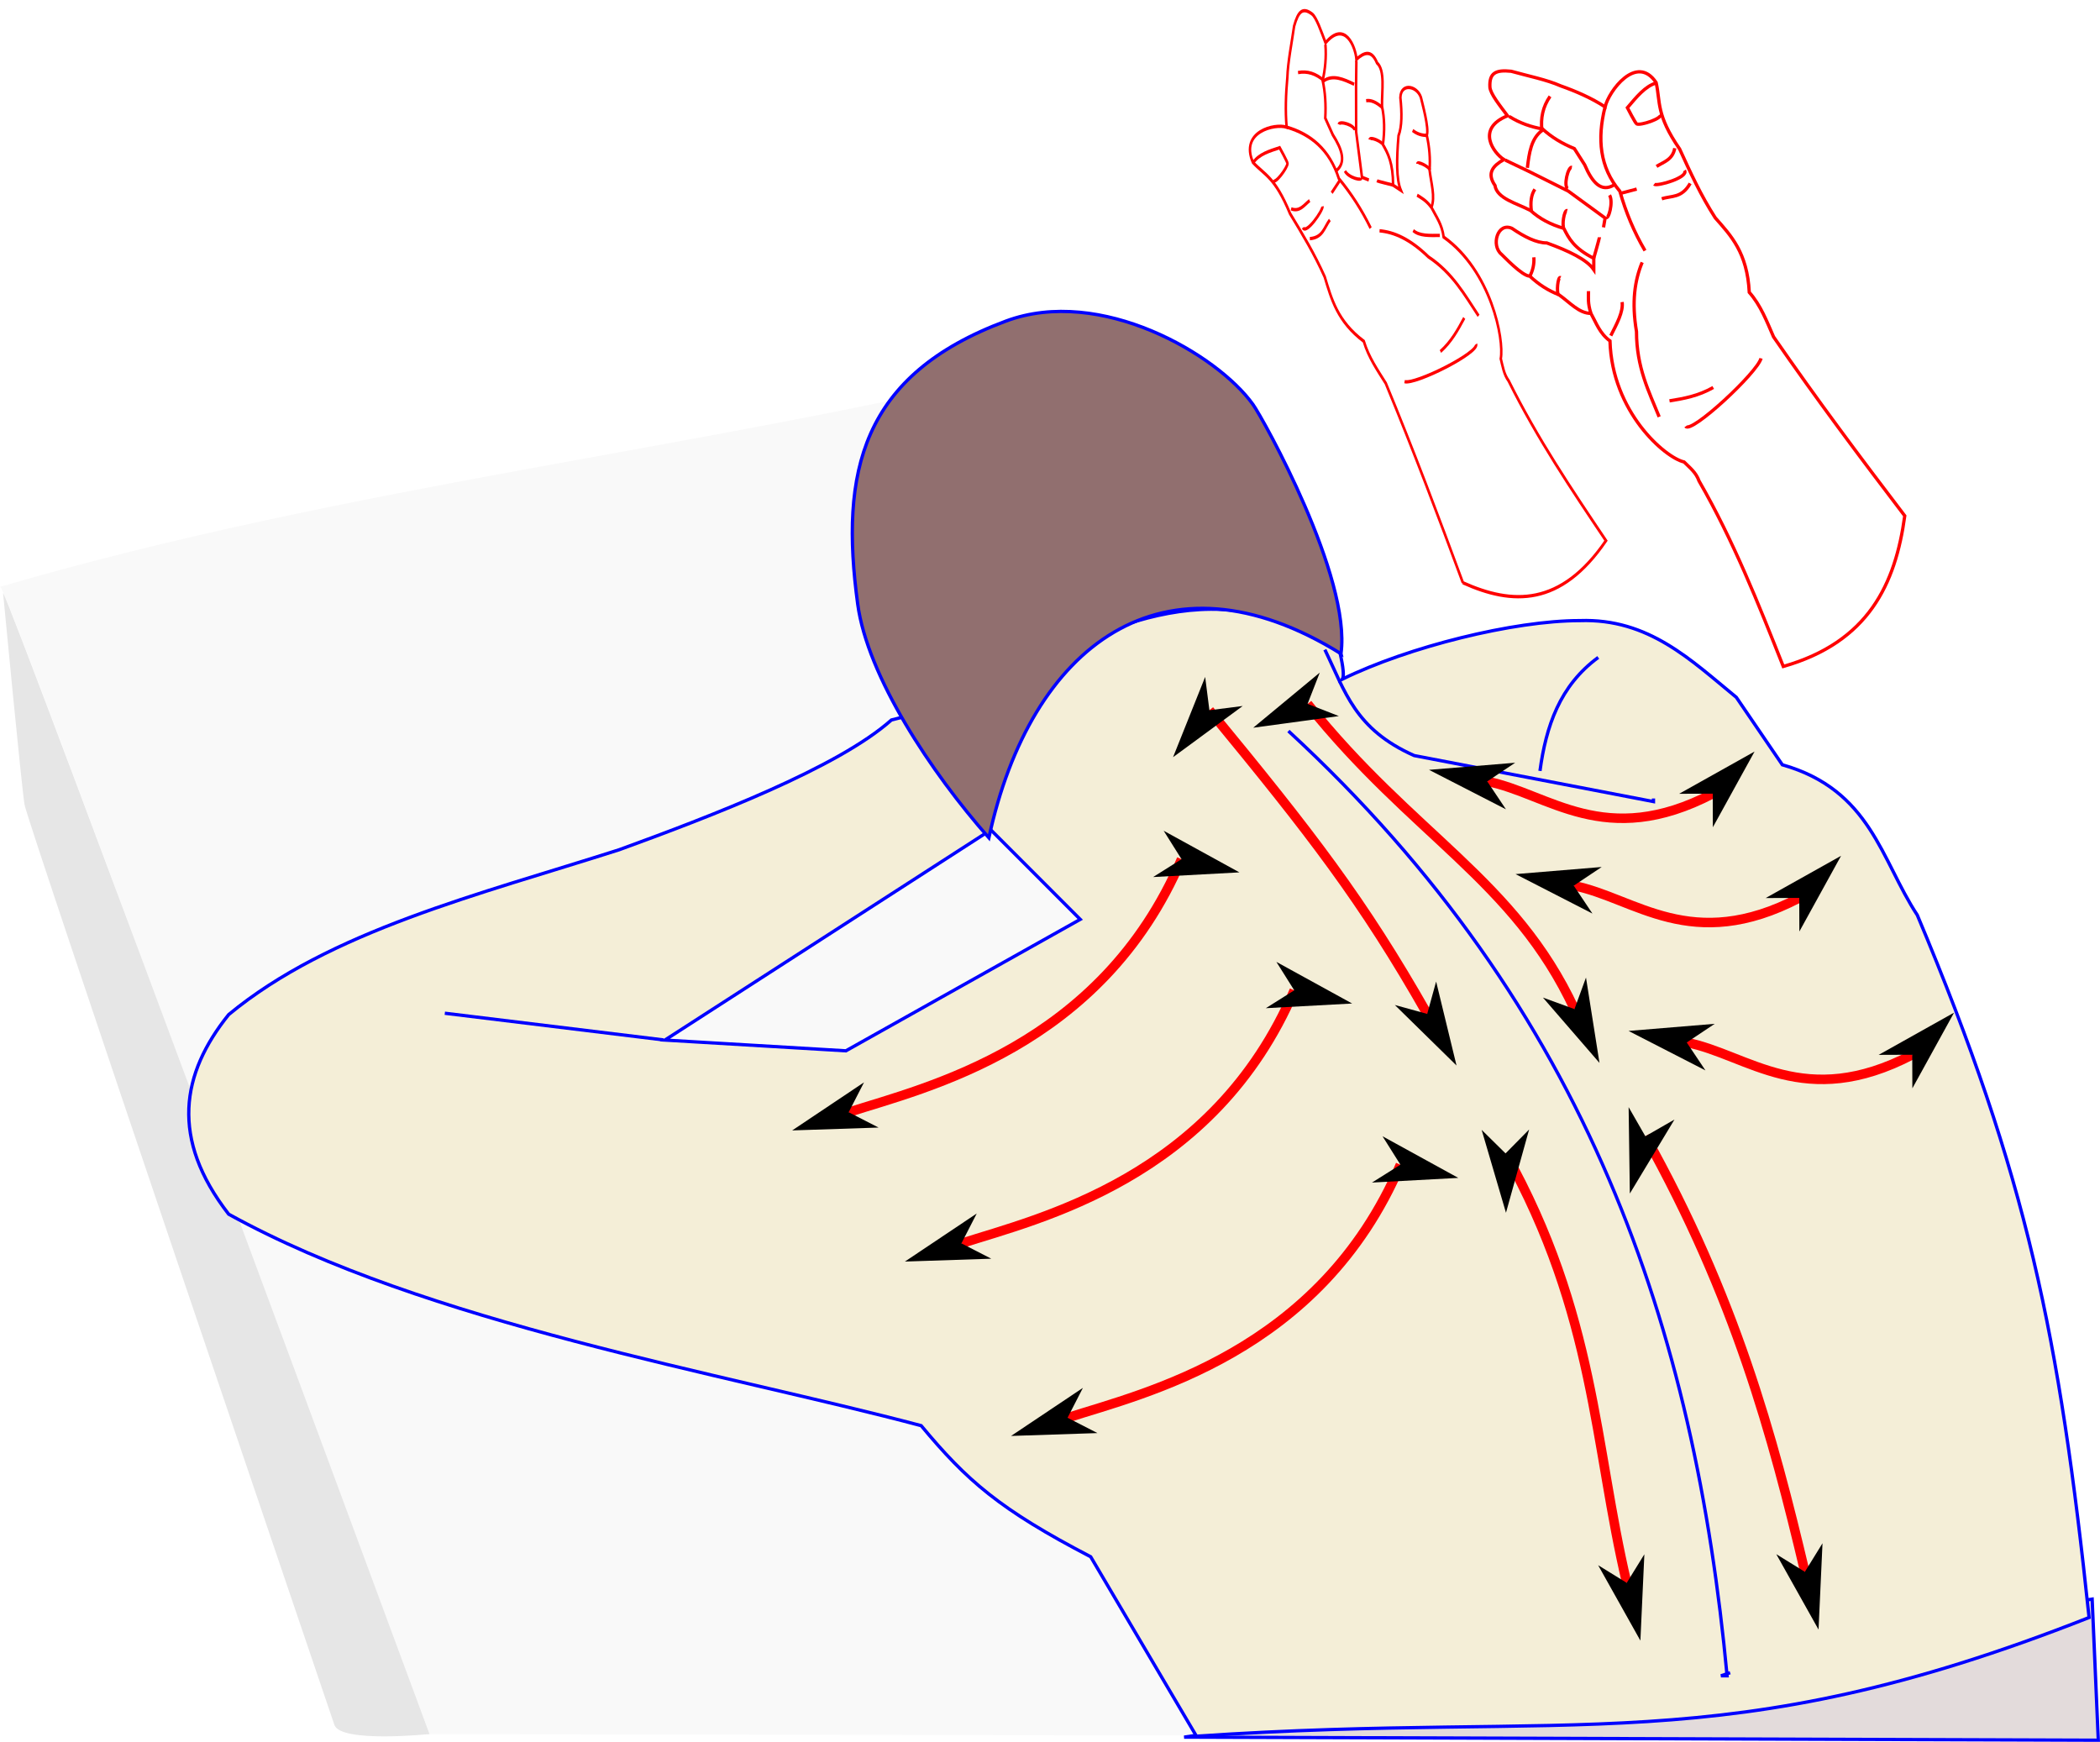 <?xml version="1.0" encoding="UTF-8" standalone="no"?>
<!-- Created with Inkscape (http://www.inkscape.org/) -->

<svg
   width="169.135mm"
   height="140.303mm"
   viewBox="0 0 169.135 140.303"
   version="1.1"
   id="svg1"
   xml:space="preserve"
   xmlns="http://www.w3.org/2000/svg"
   xmlns:svg="http://www.w3.org/2000/svg"><defs
     id="defs1"><marker
       style="overflow:visible"
       id="DartArrow-26"
       refX="0"
       refY="0"
       orient="auto-start-reverse"
       markerWidth="1"
       markerHeight="1"
       viewBox="0 0 1 1"
       preserveAspectRatio="xMidYMid"><path
         style="fill:context-stroke;fill-rule:evenodd;stroke:none"
         d="M 0,0 5,-5 -12.5,0 5,5 Z"
         transform="scale(-0.5)"
         id="path22-1" /></marker><marker
       style="overflow:visible"
       id="DartArrow-0-8"
       refX="0"
       refY="0"
       orient="auto-start-reverse"
       markerWidth="1"
       markerHeight="1"
       viewBox="0 0 1 1"
       preserveAspectRatio="xMidYMid"><path
         style="fill:context-stroke;fill-rule:evenodd;stroke:none"
         d="M 0,0 5,-5 -12.5,0 5,5 Z"
         transform="scale(-0.5)"
         id="path22-4-7" /></marker><marker
       style="overflow:visible"
       id="DartArrow-7-2"
       refX="0"
       refY="0"
       orient="auto-start-reverse"
       markerWidth="1"
       markerHeight="1"
       viewBox="0 0 1 1"
       preserveAspectRatio="xMidYMid"><path
         style="fill:context-stroke;fill-rule:evenodd;stroke:none"
         d="M 0,0 5,-5 -12.5,0 5,5 Z"
         transform="scale(-0.5)"
         id="path22-6-0" /></marker><marker
       style="overflow:visible"
       id="DartArrow-9-3"
       refX="0"
       refY="0"
       orient="auto-start-reverse"
       markerWidth="1"
       markerHeight="1"
       viewBox="0 0 1 1"
       preserveAspectRatio="xMidYMid"><path
         style="fill:context-stroke;fill-rule:evenodd;stroke:none"
         d="M 0,0 5,-5 -12.5,0 5,5 Z"
         transform="scale(-0.5)"
         id="path22-2-7" /></marker><marker
       style="overflow:visible"
       id="DartArrow-6-9"
       refX="0"
       refY="0"
       orient="auto-start-reverse"
       markerWidth="1"
       markerHeight="1"
       viewBox="0 0 1 1"
       preserveAspectRatio="xMidYMid"><path
         style="fill:context-stroke;fill-rule:evenodd;stroke:none"
         d="M 0,0 5,-5 -12.5,0 5,5 Z"
         transform="scale(-0.5)"
         id="path22-9-2" /></marker><marker
       style="overflow:visible"
       id="DartArrow-6-5-8"
       refX="0"
       refY="0"
       orient="auto-start-reverse"
       markerWidth="1"
       markerHeight="1"
       viewBox="0 0 1 1"
       preserveAspectRatio="xMidYMid"><path
         style="fill:context-stroke;fill-rule:evenodd;stroke:none"
         d="M 0,0 5,-5 -12.5,0 5,5 Z"
         transform="scale(-0.5)"
         id="path22-9-4-9" /></marker><marker
       style="overflow:visible"
       id="DartArrow-6-9-2"
       refX="0"
       refY="0"
       orient="auto-start-reverse"
       markerWidth="1"
       markerHeight="1"
       viewBox="0 0 1 1"
       preserveAspectRatio="xMidYMid"><path
         style="fill:context-stroke;fill-rule:evenodd;stroke:none"
         d="M 0,0 5,-5 -12.5,0 5,5 Z"
         transform="scale(-0.5)"
         id="path22-9-2-5" /></marker><marker
       style="overflow:visible"
       id="DartArrow-6-9-0"
       refX="0"
       refY="0"
       orient="auto-start-reverse"
       markerWidth="1"
       markerHeight="1"
       viewBox="0 0 1 1"
       preserveAspectRatio="xMidYMid"><path
         style="fill:context-stroke;fill-rule:evenodd;stroke:none"
         d="M 0,0 5,-5 -12.5,0 5,5 Z"
         transform="scale(-0.5)"
         id="path22-9-2-7" /></marker><marker
       style="overflow:visible"
       id="DartArrow-6-5-8-3"
       refX="0"
       refY="0"
       orient="auto-start-reverse"
       markerWidth="1"
       markerHeight="1"
       viewBox="0 0 1 1"
       preserveAspectRatio="xMidYMid"><path
         style="fill:context-stroke;fill-rule:evenodd;stroke:none"
         d="M 0,0 5,-5 -12.5,0 5,5 Z"
         transform="scale(-0.5)"
         id="path22-9-4-9-1" /></marker><marker
       style="overflow:visible"
       id="DartArrow-6-5-8-8"
       refX="0"
       refY="0"
       orient="auto-start-reverse"
       markerWidth="1"
       markerHeight="1"
       viewBox="0 0 1 1"
       preserveAspectRatio="xMidYMid"><path
         style="fill:context-stroke;fill-rule:evenodd;stroke:none"
         d="M 0,0 5,-5 -12.5,0 5,5 Z"
         transform="scale(-0.5)"
         id="path22-9-4-9-9" /></marker></defs><g
     id="layer1"
     transform="translate(-1120.759,-3.338)"><g
       id="g137"><g
         id="g19-5-0-1"
         transform="translate(894.936,-29.195)"><path
           style="fill:#f9f9f9;fill-opacity:1;stroke:none;stroke-width:0.265;stroke-opacity:1"
           d="m 225.823,79.804 c 0,-1.73 34.343,92.405 34.343,92.405 l 134.654,0.247 C 375.679,132.335 338.05,98.091 309.828,62.015 282.862,68.661 254.038,71.553 225.823,79.804 Z"
           id="path17-0-8-2" /><path
           style="fill:#e3dbdb;fill-opacity:1;stroke:#0000ff;stroke-width:0.265;stroke-opacity:1"
           d="m 321.193,172.456 73.627,0.247 -0.494,-11.365 z"
           id="path16-3-8-9" /><path
           style="fill:#e6e6e6;fill-opacity:1;stroke:none;stroke-width:0.265;stroke-opacity:1"
           d="m 226.07,80.298 c 0,0 1.482,15.566 1.73,17.048 0.247,1.482 24.46,72.639 24.954,74.121 0.494,1.482 7.659,0.741 7.659,0.741 0,0 -33.602,-90.922 -34.343,-91.911 z"
           id="path18-61-5-3" /><path
           id="path14-0-0-1"
           style="fill:#f4eed7;fill-opacity:1;stroke:#0000ff;stroke-width:0.265;stroke-opacity:1"
           d="m 324.204,81.622 c -9.211,-0.407 -17.64,6.761 -26.587,8.906 -4.322,3.85 -14.554,7.766 -21.931,10.452 -11.292,3.617 -23.288,6.529 -31.447,13.278 -3.828,4.769 -4.718,9.989 0,16.073 15.956,8.833 39.819,12.79 55.776,17.036 3.686,4.433 6.309,6.737 13.652,10.56 l 8.52,14.453 c 30.63,-2.084 42.279,2.118 71.892,-9.56 -2.412,-22.748 -4.941,-35.388 -13.836,-56.58 -2.919,-4.438 -3.735,-10.078 -10.871,-12.106 l -3.706,-5.436 c -3.645,-2.984 -7.052,-6.364 -12.6,-6.176 -5.325,-10e-4 -13.8,2.108 -19.125,4.714 0.134,-0.213 0.096,-0.876 -0.214,-2.216 -3.293,-2.286 -6.45,-3.263 -9.521,-3.398 z m -18.579,17.757 7.2,7.208 -18.873,10.587 -14.577,-0.865 z" /><path
           style="fill:#916f6f;fill-opacity:1;stroke:#0000ff;stroke-width:0.265;stroke-opacity:1"
           d="m 261.649,114.147 17.623,2.151 m 54.554,-31.109 c 0.849,-6.169 -6.272,-18.933 -7.081,-20.068 -2.881,-4.045 -12.294,-9.553 -19.895,-6.729 -11.678,4.339 -13.393,12.176 -11.947,22.803 0.794,5.836 5.913,13.554 10.565,18.825 3.347,-15.549 14.096,-23.693 28.358,-14.83 z"
           id="path11-6-9-9" /><path
           style="fill:none;fill-opacity:1;stroke:#0000ff;stroke-width:0.265;stroke-opacity:1"
           d="m 332.529,84.863 c 1.638,3.38 2.415,6.406 7.194,8.53 l 19.272,3.706 v -0.247"
           id="path12-3-6-4" /><path
           style="fill:none;fill-opacity:1;stroke:#0000ff;stroke-width:0.265;stroke-opacity:1"
           d="m 354.547,85.487 c -3.104,2.277 -4.208,5.555 -4.694,9.142"
           id="path13-2-3-7" /><path
           style="fill:none;fill-opacity:1;stroke:#0000ff;stroke-width:0.265;stroke-opacity:1"
           d="m 329.593,91.416 c 24.317,22.423 32.722,48.412 35.331,76.098 h -0.494 l 0.741,-0.247"
           id="path15-0-8-8" /></g><path
         style="fill:none;fill-opacity:1;stroke:#ff0000;stroke-width:0.765;stroke-dasharray:none;stroke-dashoffset:0;stroke-opacity:1;marker-start:url(#DartArrow-26);marker-end:url(#DartArrow-26)"
         d="m 1242.017,96.243 c 7.231,12.946 7.155,23.586 9.759,34.59"
         id="path37-6" /><path
         style="fill:none;fill-opacity:1;stroke:#ff0000;stroke-width:0.765;stroke-dasharray:none;stroke-dashoffset:0;stroke-opacity:1;marker-start:url(#DartArrow-0-8);marker-end:url(#DartArrow-0-8)"
         d="m 1253.276,94.861 c 7.231,12.947 10.244,24.08 12.848,35.084"
         id="path37-8-5" /><path
         style="fill:none;fill-opacity:1;stroke:#ff0000;stroke-width:0.765;stroke-dasharray:none;stroke-dashoffset:0;stroke-opacity:1;marker-start:url(#DartArrow-7-2);marker-end:url(#DartArrow-7-2)"
         d="m 1226.072,60.034 c 8.467,10.599 16.668,14.198 21.495,24.584"
         id="path37-0-6" /><path
         style="fill:none;fill-opacity:1;stroke:#ff0000;stroke-width:0.765;stroke-dasharray:none;stroke-dashoffset:0;stroke-opacity:1;marker-start:url(#DartArrow-9-3);marker-end:url(#DartArrow-9-3)"
         d="m 1218.165,60.546 c 8.22,9.982 12.344,15.309 17.542,24.46"
         id="path37-05-9" /><path
         style="fill:none;fill-opacity:1;stroke:#ff0000;stroke-width:0.765;stroke-dasharray:none;stroke-dashoffset:0;stroke-opacity:1;marker-start:url(#DartArrow-6-9);marker-end:url(#DartArrow-6-9)"
         d="m 1215.92,72.543 c -6.481,15.17 -20.64,18.398 -26.807,20.383"
         id="path37-4-3" /><path
         style="fill:none;fill-opacity:1;stroke:#ff0000;stroke-width:0.765;stroke-dasharray:none;stroke-dashoffset:0;stroke-opacity:1;marker-start:url(#DartArrow-6-9-2);marker-end:url(#DartArrow-6-9-2)"
         d="m 1224.999,83.106 c -6.481,15.17 -20.64,18.398 -26.807,20.383"
         id="path37-4-3-4" /><path
         style="fill:none;fill-opacity:1;stroke:#ff0000;stroke-width:0.765;stroke-dasharray:none;stroke-dashoffset:0;stroke-opacity:1;marker-start:url(#DartArrow-6-9-0);marker-end:url(#DartArrow-6-9-0)"
         d="m 1233.549,97.152 c -6.481,15.17 -20.64,18.398 -26.807,20.383"
         id="path37-4-3-8" /><path
         style="fill:none;fill-opacity:1;stroke:#ff0000;stroke-width:0.765;stroke-dasharray:none;stroke-dashoffset:0;stroke-opacity:1;marker-start:url(#DartArrow-6-5-8);marker-end:url(#DartArrow-6-5-8)"
         d="m 1258.704,67.266 c -8.705,4.546 -13.228,-0.009 -18.16,-0.988"
         id="path37-4-2-7" /><path
         style="fill:none;fill-opacity:1;stroke:#ff0000;stroke-width:0.765;stroke-dasharray:none;stroke-dashoffset:0;stroke-opacity:1;marker-start:url(#DartArrow-6-5-8-3);marker-end:url(#DartArrow-6-5-8-3)"
         d="m 1265.671,75.664 c -8.705,4.546 -13.228,-0.009 -18.16,-0.988"
         id="path37-4-2-7-2" /><path
         style="fill:none;fill-opacity:1;stroke:#ff0000;stroke-width:0.765;stroke-dasharray:none;stroke-dashoffset:0;stroke-opacity:1;marker-start:url(#DartArrow-6-5-8-8);marker-end:url(#DartArrow-6-5-8-8)"
         d="m 1274.772,88.296 c -8.705,4.546 -13.228,-0.009 -18.16,-0.988"
         id="path37-4-2-7-6" /><g
         id="g136"
         transform="translate(-621.879,-37.555)"><g
           id="g135"
           transform="matrix(0.264,0,0,0.264,1381.8,30.196)"
           style="stroke-width:1.001;stroke-dasharray:none"><path
             style="fill:none;stroke:#ff0000;stroke-width:1.001;stroke-dasharray:none"
             d="m 1947.911,197.904 c -2.849,20.831 -11.076,38.543 -37.061,45.955 -7.607,-19.179 -15.196,-38.364 -25.695,-56.579 -0.931,-2.647 -2.864,-4.09 -4.571,-5.806 -5.885,-1.37 -21.976,-15.278 -22.607,-36.937 -3.155,-2.312 -4.18,-5.476 -5.806,-8.4 -3.61,0.022 -6.462,-3.361 -9.759,-5.683 -3.209,-1.244 -6.18,-3.121 -8.895,-5.683 -2.355,0 -8.087,-6.21 -8.647,-6.671 -3.263,-2.683 -1.17,-9.898 3.212,-7.906 3.8,2.597 7.477,4.461 10.624,4.447 6.715,2.441 12.204,5.057 14.33,8.153 v -3.459 c -6.02,-3.047 -7.633,-6.094 -9.142,-9.142 -4.032,-1.156 -7.415,-2.962 -10.13,-5.436 -4.24,-2.245 -10.25,-3.605 -10.871,-7.659 -2.634,-3.815 -0.524,-6.05 2.718,-7.906 -3.101,-1.947 -8.633,-9.431 1.112,-13.342 -2.296,-3.076 -5.277,-6.766 -5.374,-8.771 -0.206,-4.271 1.709,-5.312 6.486,-4.818 5.117,1.436 10.836,2.57 15.071,4.447 4.819,1.708 9.427,3.731 13.589,6.424 1.067,-4.717 9.597,-16.382 15.566,-7.412 1.333,5.941 -0.071,9.777 7.165,20.26 3.245,7.108 6.5,14.214 10.871,21.001 4.787,5.432 9.752,10.576 10.377,22.731 3.502,3.957 5.327,8.845 7.412,13.589 13.046,18.891 26.49,36.854 40.026,54.603 z"
             id="path114" /><path
             style="fill:none;stroke:#ff0000;stroke-width:1.001;stroke-dasharray:none"
             d="m 1839.694,69.921 c -2.179,3.141 -2.927,6.639 -2.471,10.439 -3.275,2.418 -3.916,6.85 -4.447,11.365"
             id="path115" /><path
             style="fill:none;stroke:#ff0000;stroke-width:1.001;stroke-dasharray:none"
             d="m 1856.433,73.318 c -2.34,9.49 -1.637,18.219 4.571,25.572 1.826,6.437 4.351,12.485 7.659,18.098"
             id="path116" /><path
             style="fill:none;stroke:#ff0000;stroke-width:1.001;stroke-dasharray:none"
             d="m 1867.798,120.571 c -2.249,5.442 -3.258,12.069 -1.73,21.125 0.01,10.964 3.761,18.187 6.918,26.004"
             id="path117" /><path
             style="fill:none;stroke:#ff0000;stroke-width:1.001;stroke-dasharray:none"
             d="m 1834.752,119.027 c 0.153,2.166 -0.341,4.009 -1.174,5.683"
             id="path118" /><path
             style="fill:none;stroke:#ff0000;stroke-width:1.001;stroke-dasharray:none"
             d="m 1842.906,125.203 c -0.88,-0.418 -1.279,4.724 -0.618,5.312"
             id="path119" /><path
             style="fill:none;stroke:#ff0000;stroke-width:1.001;stroke-dasharray:none"
             d="m 1851.43,129.342 c -0.011,1.965 -0.247,3.706 0.679,6.609"
             id="path120" /><path
             style="fill:none;stroke:#ff0000;stroke-width:1.001;stroke-dasharray:none"
             d="m 1835.061,98.273 c -1.117,1.647 -1.415,3.933 -1.05,6.733"
             id="path121" /><path
             style="fill:none;stroke:#ff0000;stroke-width:1.001;stroke-dasharray:none"
             d="m 1844.944,104.758 c -1.017,-0.326 -1.671,4.902 -0.988,5.312"
             id="path122" /><path
             style="fill:none;stroke:#ff0000;stroke-width:1.001;stroke-dasharray:none"
             d="m 1854.765,112.912 c 0,0.309 -1.73,6.362 -1.73,6.362"
             id="path123" /><path
             style="fill:none;stroke:#ff0000;stroke-width:1.001;stroke-dasharray:none"
             d="m 1846.365,91.54 c -1.23,-0.168 -2.638,5.934 -1.235,6.547"
             id="path124" /><path
             style="fill:none;stroke:#ff0000;stroke-width:1.001;stroke-dasharray:none"
             d="m 1857.854,100.064 c 1.222,2.05 -0.337,7.827 -1.174,6.733"
             id="path125" /><path
             style="fill:none;stroke:#ff0000;stroke-width:1.001;stroke-dasharray:none"
             d="m 1826.043,89.378 6.98,3.335 12.23,6.115 11.242,8.215 -0.494,2.841"
             id="path126" /><path
             style="fill:none;stroke:#ff0000;stroke-width:1.001;stroke-dasharray:none"
             d="m 1827.217,76.036 c 3.308,2.082 6.72,3.228 10.192,3.83 2.72,2.51 5.99,4.47 9.698,5.991 l 3.15,4.941 c 2.303,5.413 5.075,8.574 9.018,6.115"
             id="path127" /><path
             style="fill:none;stroke:#ff0000;stroke-width:1.001;stroke-dasharray:none"
             d="m 1861.683,132.677 c 0.403,2.973 -1.634,6.644 -3.459,10.253"
             id="path128" /><path
             style="fill:none;stroke:#ff0000;stroke-width:1.001;stroke-dasharray:none"
             d="m 1904.056,149.849 c -1.037,4.266 -21.277,23.109 -22.978,20.754"
             id="path129" /><path
             style="fill:none;stroke:#ff0000;stroke-width:1.001;stroke-dasharray:none"
             d="m 1876.137,162.82 c 4.338,-0.703 8.682,-1.441 13.342,-4.077"
             id="path130" /><path
             style="fill:none;stroke:#ff0000;stroke-width:1.001;stroke-dasharray:none"
             d="m 1873.296,75.357 c 1.022,1.226 -6.069,3.564 -7.165,2.965 -0.447,-0.244 -2.841,-4.941 -2.841,-4.941 2.729,-3.192 5.404,-6.574 8.771,-7.536"
             id="path131" /><path
             style="fill:none;stroke:#ff0000;stroke-width:1.001;stroke-dasharray:none"
             d="m 1871.443,96.728 c 0.977,0.725 10.661,-2.107 9.265,-4.2"
             id="path132" /><path
             style="fill:none;stroke:#ff0000;stroke-width:1.001;stroke-dasharray:none"
             d="m 1873.79,101.176 c 2.928,-1.019 6.019,-0.084 8.648,-4.694"
             id="path133" /><path
             style="fill:none;stroke:#ff0000;stroke-width:1.001;stroke-dasharray:none"
             d="m 1872.184,91.293 c 2.183,-1.391 4.914,-2.015 5.559,-5.559"
             id="path134" /><path
             style="fill:none;stroke:#ff0000;stroke-width:1.001;stroke-dasharray:none"
             d="m 1861.436,99.446 4.694,-1.235"
             id="path135" /></g><g
           id="g135-9"
           transform="matrix(-0.089,0.239,0.179,0.119,1998.4,-401.269)"
           style="stroke-width:1.001;stroke-dasharray:none"><path
             style="fill:none;stroke:#ff0000;stroke-width:1.001;stroke-dasharray:none"
             d="m 1947.911,197.904 c -2.849,20.831 -11.076,38.543 -37.061,45.955 -7.607,-19.179 -15.196,-38.364 -25.695,-56.579 -0.931,-2.647 -2.864,-4.09 -4.571,-5.806 -5.885,-1.37 -21.976,-15.278 -22.607,-36.937 -3.155,-2.312 -4.18,-5.476 -5.806,-8.4 -3.61,0.022 -6.462,-3.361 -9.759,-5.683 -3.209,-1.244 -6.18,-3.121 -8.895,-5.683 -2.355,0 -8.087,-6.21 -8.647,-6.671 -3.263,-2.683 -1.17,-9.898 3.212,-7.906 3.8,2.597 7.477,4.461 10.624,4.447 6.715,2.441 12.204,5.057 14.33,8.153 v -3.459 c -6.02,-3.047 -7.633,-6.094 -9.142,-9.142 -4.032,-1.156 -7.415,-2.962 -10.13,-5.436 -4.24,-2.245 -10.25,-3.605 -10.871,-7.659 -2.634,-3.815 -0.524,-6.05 2.718,-7.906 -3.101,-1.947 -8.633,-9.431 1.112,-13.342 -2.296,-3.076 -5.277,-6.766 -5.374,-8.771 -0.206,-4.271 1.709,-5.312 6.486,-4.818 5.117,1.436 10.836,2.57 15.071,4.447 4.819,1.708 9.427,3.731 13.589,6.424 1.067,-4.717 9.597,-16.382 15.566,-7.412 1.333,5.941 -0.071,9.777 7.165,20.26 3.245,7.108 6.5,14.214 10.871,21.001 4.787,5.432 9.752,10.576 10.377,22.731 3.502,3.957 5.327,8.845 7.412,13.589 13.046,18.891 26.49,36.854 40.026,54.603 z"
             id="path114-3" /><path
             style="fill:none;stroke:#ff0000;stroke-width:1.001;stroke-dasharray:none"
             d="m 1839.694,69.921 c -2.179,3.141 -2.927,6.639 -2.471,10.439 -3.275,2.418 -3.916,6.85 -4.447,11.365"
             id="path115-3" /><path
             style="fill:none;stroke:#ff0000;stroke-width:1.001;stroke-dasharray:none"
             d="m 1856.433,73.318 c -2.34,9.49 -1.637,18.219 4.571,25.572 1.826,6.437 4.351,12.485 7.659,18.098"
             id="path116-8" /><path
             style="fill:none;stroke:#ff0000;stroke-width:1.001;stroke-dasharray:none"
             d="m 1867.798,120.571 c -2.249,5.442 -3.258,12.069 -1.73,21.125 0.01,10.964 3.761,18.187 6.918,26.004"
             id="path117-0" /><path
             style="fill:none;stroke:#ff0000;stroke-width:1.001;stroke-dasharray:none"
             d="m 1834.752,119.027 c 0.153,2.166 -0.341,4.009 -1.174,5.683"
             id="path118-5" /><path
             style="fill:none;stroke:#ff0000;stroke-width:1.001;stroke-dasharray:none"
             d="m 1842.906,125.203 c -0.88,-0.418 -1.279,4.724 -0.618,5.312"
             id="path119-6" /><path
             style="fill:none;stroke:#ff0000;stroke-width:1.001;stroke-dasharray:none"
             d="m 1851.43,129.342 c -0.011,1.965 -0.247,3.706 0.679,6.609"
             id="path120-6" /><path
             style="fill:none;stroke:#ff0000;stroke-width:1.001;stroke-dasharray:none"
             d="m 1835.061,98.273 c -1.117,1.647 -1.415,3.933 -1.05,6.733"
             id="path121-4" /><path
             style="fill:none;stroke:#ff0000;stroke-width:1.001;stroke-dasharray:none"
             d="m 1844.944,104.758 c -1.017,-0.326 -1.671,4.902 -0.988,5.312"
             id="path122-0" /><path
             style="fill:none;stroke:#ff0000;stroke-width:1.001;stroke-dasharray:none"
             d="m 1854.765,112.912 c 0,0.309 -1.73,6.362 -1.73,6.362"
             id="path123-0" /><path
             style="fill:none;stroke:#ff0000;stroke-width:1.001;stroke-dasharray:none"
             d="m 1846.365,91.54 c -1.23,-0.168 -2.638,5.934 -1.235,6.547"
             id="path124-4" /><path
             style="fill:none;stroke:#ff0000;stroke-width:1.001;stroke-dasharray:none"
             d="m 1857.854,100.064 c 1.222,2.05 -0.337,7.827 -1.174,6.733"
             id="path125-6" /><path
             style="fill:none;stroke:#ff0000;stroke-width:1.001;stroke-dasharray:none"
             d="m 1826.043,89.378 6.98,3.335 12.23,6.115 11.242,8.215 -0.494,2.841"
             id="path126-2" /><path
             style="fill:none;stroke:#ff0000;stroke-width:1.001;stroke-dasharray:none"
             d="m 1827.217,76.036 c 3.308,2.082 6.72,3.228 10.192,3.83 2.72,2.51 5.99,4.47 9.698,5.991 l 3.15,4.941 c 2.303,5.413 5.075,8.574 9.018,6.115"
             id="path127-6" /><path
             style="fill:none;stroke:#ff0000;stroke-width:1.001;stroke-dasharray:none"
             d="m 1861.683,132.677 c 0.403,2.973 -1.634,6.644 -3.459,10.253"
             id="path128-7" /><path
             style="fill:none;stroke:#ff0000;stroke-width:1.001;stroke-dasharray:none"
             d="m 1904.056,149.849 c -1.037,4.266 -21.277,23.109 -22.978,20.754"
             id="path129-5" /><path
             style="fill:none;stroke:#ff0000;stroke-width:1.001;stroke-dasharray:none"
             d="m 1876.137,162.82 c 4.338,-0.703 8.682,-1.441 13.342,-4.077"
             id="path130-6" /><path
             style="fill:none;stroke:#ff0000;stroke-width:1.001;stroke-dasharray:none"
             d="m 1873.296,75.357 c 1.022,1.226 -6.069,3.564 -7.165,2.965 -0.447,-0.244 -2.841,-4.941 -2.841,-4.941 2.729,-3.192 5.404,-6.574 8.771,-7.536"
             id="path131-9" /><path
             style="fill:none;stroke:#ff0000;stroke-width:1.001;stroke-dasharray:none"
             d="m 1871.443,96.728 c 0.977,0.725 10.661,-2.107 9.265,-4.2"
             id="path132-8" /><path
             style="fill:none;stroke:#ff0000;stroke-width:1.001;stroke-dasharray:none"
             d="m 1873.79,101.176 c 2.928,-1.019 6.019,-0.084 8.648,-4.694"
             id="path133-7" /><path
             style="fill:none;stroke:#ff0000;stroke-width:1.001;stroke-dasharray:none"
             d="m 1872.184,91.293 c 2.183,-1.391 4.914,-2.015 5.559,-5.559"
             id="path134-2" /><path
             style="fill:none;stroke:#ff0000;stroke-width:1.001;stroke-dasharray:none"
             d="m 1861.436,99.446 4.694,-1.235"
             id="path135-8" /></g></g></g></g></svg>
